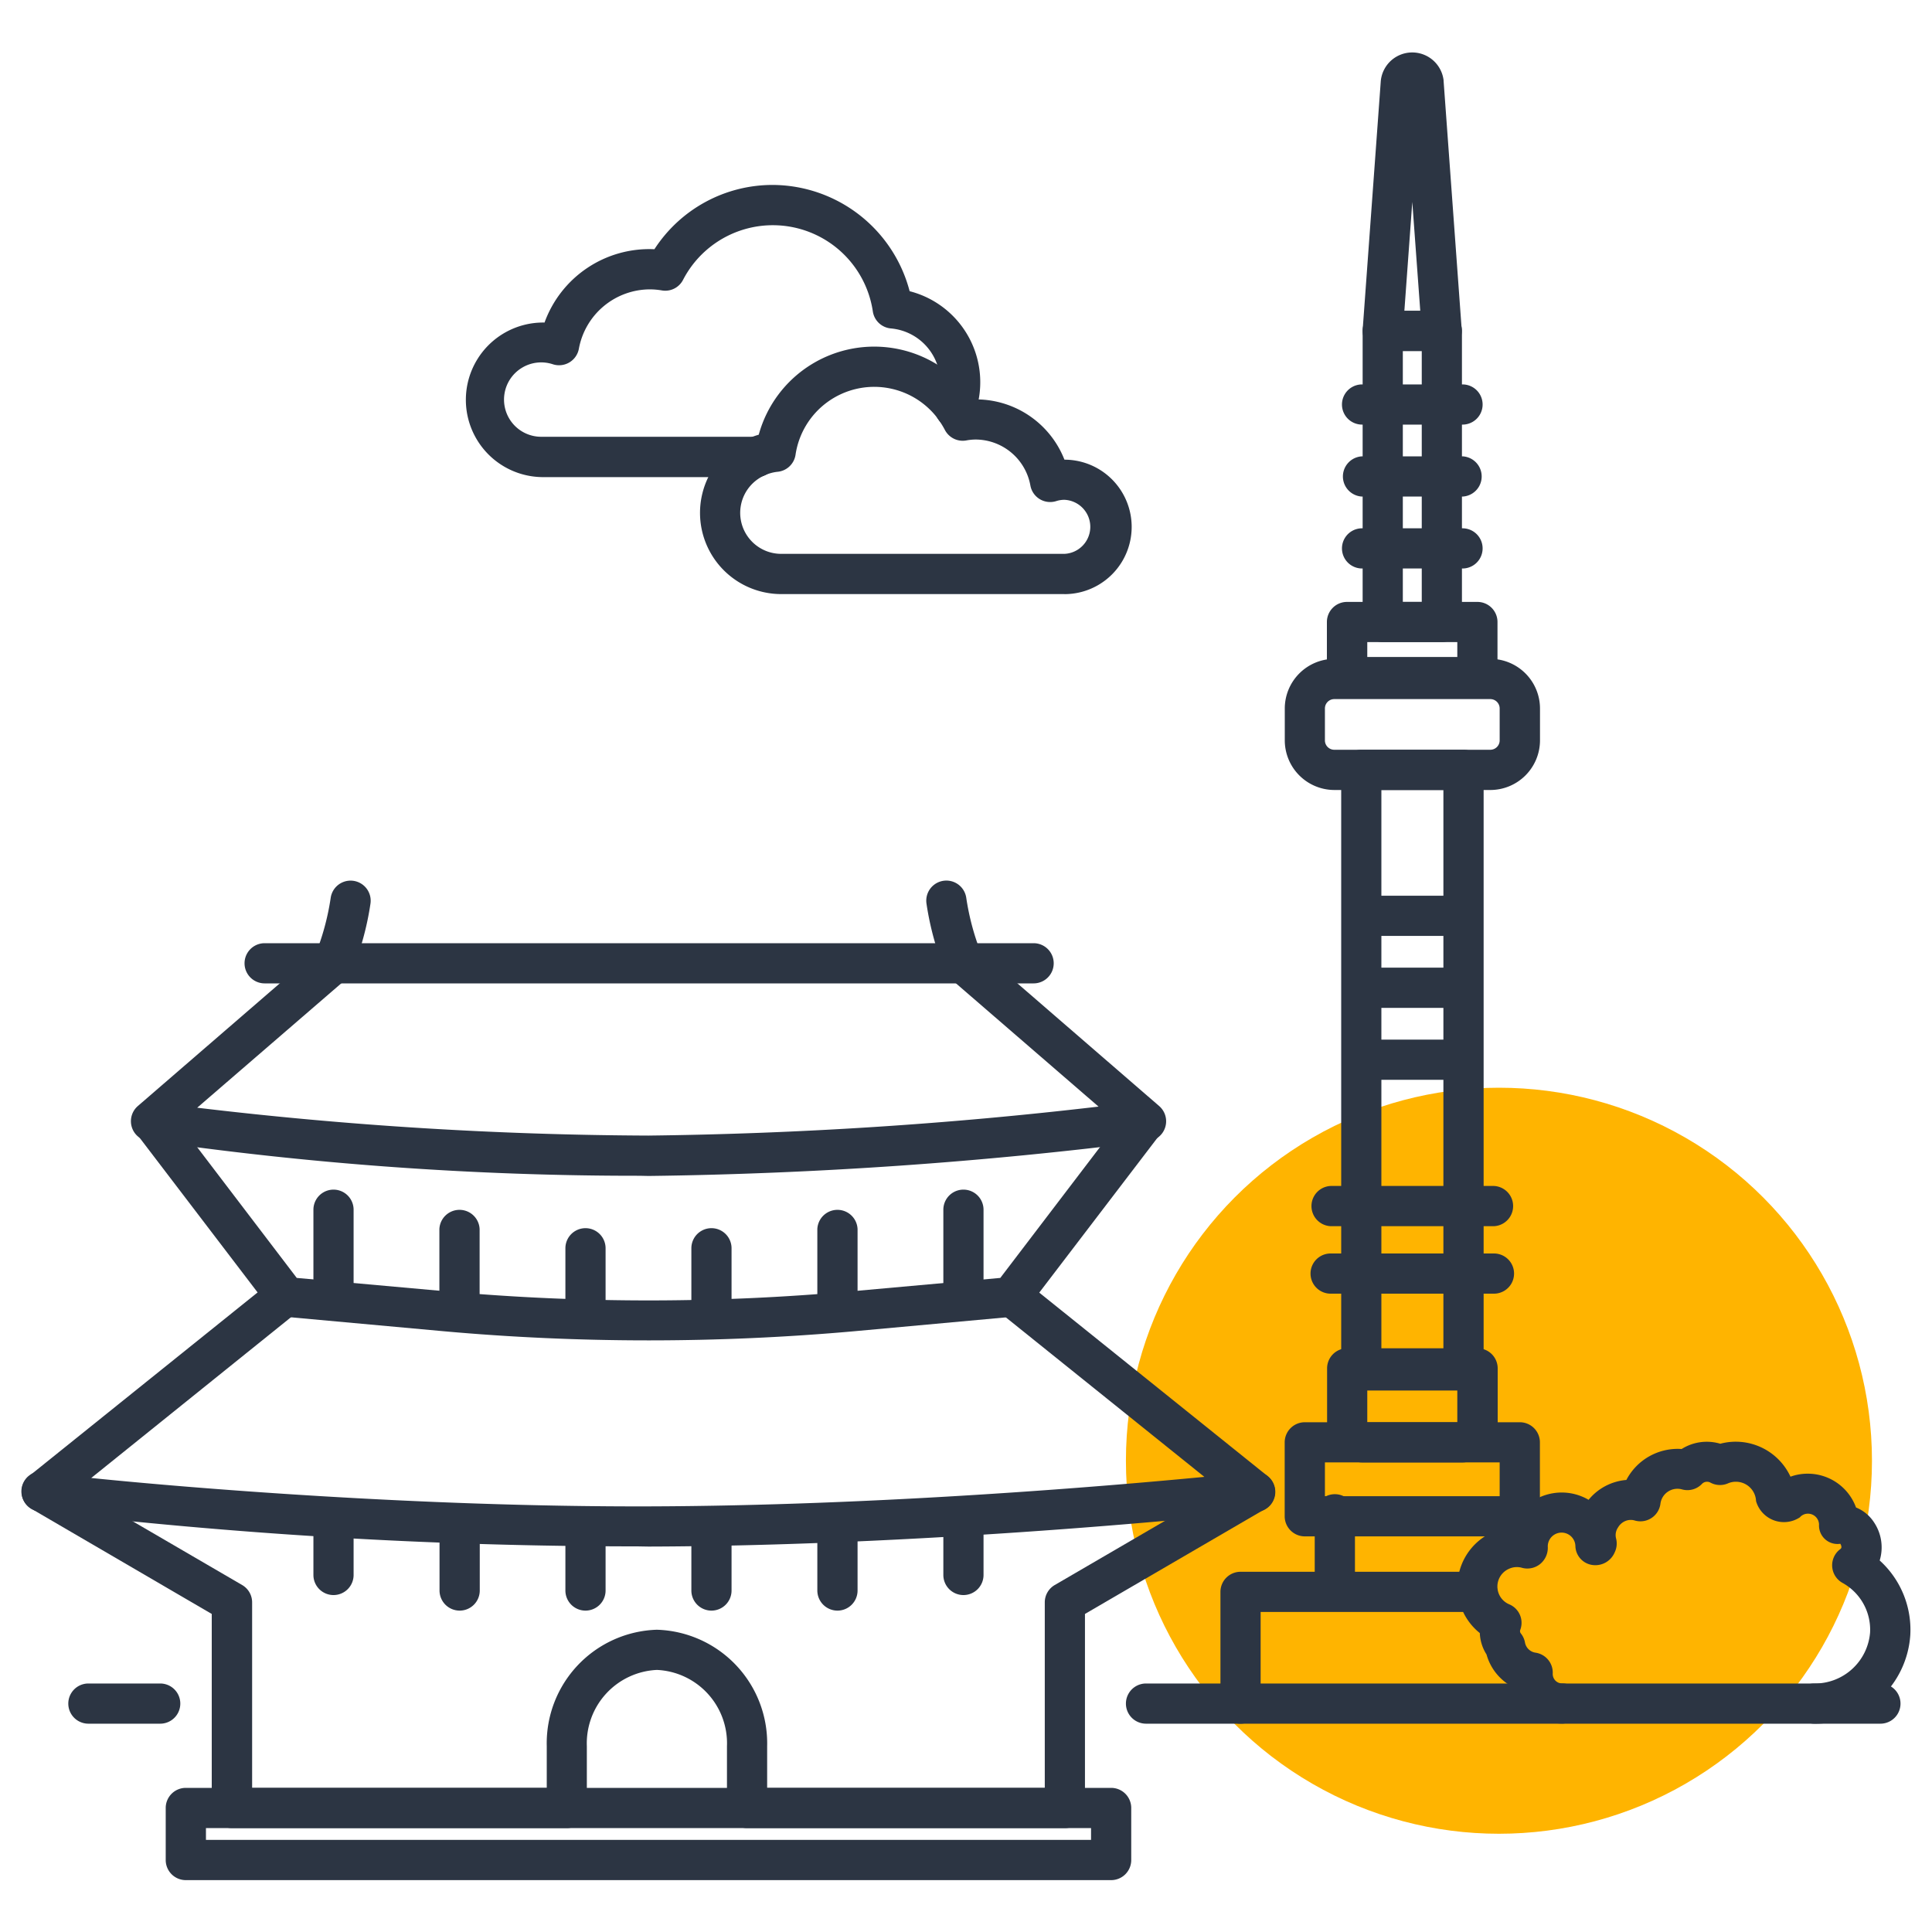<svg xmlns="http://www.w3.org/2000/svg" viewBox="0 0 40 40"><defs><style>.cls-1{fill:#ffb400;}.cls-2{fill:#2c3543;}</style></defs><title>seoul-40x40-colorspot-outlinesyellow</title><g id="Layer_7" data-name="Layer 7"><circle class="cls-1" cx="31.034" cy="30.243" r="7.723"/></g><g id="Layer_1" data-name="Layer 1"><path class="cls-2" d="M15.662,9.878H11.217a1.6,1.6,0,1,1,.057-3.2A2.307,2.307,0,0,1,13.549,5.16,2.913,2.913,0,0,1,16,3.829a2.944,2.944,0,0,1,2.833,2.2A1.945,1.945,0,0,1,20.17,8.6a.416.416,0,0,1-.78-.292,1.1,1.1,0,0,0,.076-.392A1.12,1.12,0,0,0,18.445,6.8a.415.415,0,0,1-.374-.353,2.093,2.093,0,0,0-3.929-.653.414.414,0,0,1-.438.219,1.514,1.514,0,0,0-.247-.022,1.5,1.5,0,0,0-1.472,1.229.417.417,0,0,1-.535.323.77.77,0,1,0-.233,1.5h4.445a.416.416,0,0,1,0,.832Z"/><path class="cls-2" d="M15.662,9.878a.416.416,0,0,1-.17-.8A1.849,1.849,0,0,1,15.709,9a2.479,2.479,0,0,1,4.409-.784.416.416,0,0,1-.677.484,1.647,1.647,0,0,0-2.97.714.416.416,0,0,1-.373.354.827.827,0,0,0-.266.074A.429.429,0,0,1,15.662,9.878Z"/><path class="cls-2" d="M22.037,12.3h-5.86a1.682,1.682,0,0,1-.685-3.219.416.416,0,1,1,.34.76.849.849,0,0,0,.345,1.626h5.86a.56.56,0,0,0,0-1.119.554.554,0,0,0-.17.027.416.416,0,0,1-.534-.323A1.157,1.157,0,0,0,20.194,9.1,1.094,1.094,0,0,0,20,9.12a.417.417,0,0,1-.438-.22,1.585,1.585,0,0,0-.124-.2.417.417,0,1,1,.678-.484l.037.054a1.965,1.965,0,0,1,1.885,1.247,1.392,1.392,0,0,1,0,2.784Z"/><path class="cls-2" d="M37.563,35.687a.416.416,0,0,1,0-.832A1.149,1.149,0,0,0,38.718,33.8a1.108,1.108,0,0,0-.571-1.028.417.417,0,0,1-.045-.7c.012-.009.044-.033,0-.11a.382.382,0,0,1-.441-.395.229.229,0,0,0-.229-.228.221.221,0,0,0-.168.076.6.6,0,0,1-.907-.337.417.417,0,0,0-.417-.4.406.406,0,0,0-.165.034.418.418,0,0,1-.359-.014.146.146,0,0,0-.181.027.416.416,0,0,1-.405.113.355.355,0,0,0-.453.3.418.418,0,0,1-.526.344.291.291,0,0,0-.2.009.316.316,0,0,0-.151.133.279.279,0,0,0-.04.232.419.419,0,0,1-.031.287.434.434,0,0,1-.469.257.407.407,0,0,1-.343-.386.286.286,0,0,0-.572.006.433.433,0,0,1-.154.358.421.421,0,0,1-.375.083.388.388,0,0,0-.266.016.4.4,0,0,0,0,.74.415.415,0,0,1,.225.529.075.075,0,0,0,.012.072.414.414,0,0,1,.086.188.26.26,0,0,0,.219.211.417.417,0,0,1,.356.424.2.2,0,0,0,.054.153.192.192,0,0,0,.139.059.416.416,0,1,1,0,.832,1.027,1.027,0,0,1-.986-.741,1.088,1.088,0,0,1-.578-.69.886.886,0,0,1-.139-.443,1.234,1.234,0,0,1,.652-2.192,1.12,1.12,0,0,1,1.044-.718,1.1,1.1,0,0,1,.556.151,1.128,1.128,0,0,1,.782-.411A1.2,1.2,0,0,1,34.817,30a.978.978,0,0,1,.8-.109,1.212,1.212,0,0,1,.318-.042,1.249,1.249,0,0,1,1.135.724,1.047,1.047,0,0,1,.357-.062,1.064,1.064,0,0,1,1,.7.8.8,0,0,1,.375.311.931.931,0,0,1,.115.786,1.935,1.935,0,0,1,.634,1.537A1.966,1.966,0,0,1,37.563,35.687Z"/><path class="cls-2" d="M30.3,28.747a.416.416,0,0,1-.416-.416V16.356H28.6V28.331a.416.416,0,0,1-.832,0V15.94a.417.417,0,0,1,.416-.417H30.3a.417.417,0,0,1,.417.417V28.331A.417.417,0,0,1,30.3,28.747Z"/><path class="cls-2" d="M3.317,35.687H1.83a.416.416,0,1,1,0-.832H3.317a.416.416,0,0,1,0,.832Z"/><path class="cls-2" d="M38.932,35.687H23.727a.416.416,0,1,1,0-.832H38.932a.416.416,0,1,1,0,.832Z"/><path class="cls-2" d="M30.588,14.434h-2.7a.416.416,0,0,1-.416-.416v-1.14a.416.416,0,0,1,.416-.416h2.7a.416.416,0,0,1,.416.416v1.14A.416.416,0,0,1,30.588,14.434Zm-2.28-.832h1.864v-.308H28.308Z"/><path class="cls-2" d="M30.28,19.377H28.2a.416.416,0,1,1,0-.832h2.08a.416.416,0,1,1,0,.832Z"/><path class="cls-2" d="M30.28,20.867H28.2a.417.417,0,0,1,0-.833h2.08a.417.417,0,0,1,0,.833Z"/><path class="cls-2" d="M30.28,22.356H28.2a.416.416,0,0,1,0-.832h2.08a.416.416,0,0,1,0,.832Z"/><path class="cls-2" d="M30.28,8.791H28.2a.416.416,0,1,1,0-.832h2.08a.416.416,0,0,1,0,.832Z"/><path class="cls-2" d="M30.28,10.281H28.2a.417.417,0,0,1,0-.833h2.08a.417.417,0,0,1,0,.833Z"/><path class="cls-2" d="M30.28,11.77H28.2a.416.416,0,0,1,0-.832h2.08a.416.416,0,0,1,0,.832Z"/><path class="cls-2" d="M30.931,25.387H27.549a.417.417,0,0,1,0-.833h3.382a.417.417,0,0,1,0,.833Z"/><path class="cls-2" d="M30.931,26.784H27.549a.416.416,0,0,1,0-.832h3.382a.416.416,0,1,1,0,.832Z"/><path class="cls-2" d="M30.28,28.789H28.2a.417.417,0,0,1,0-.833h2.08a.417.417,0,0,1,0,.833Z"/><path class="cls-2" d="M30.28,30.278H28.2a.416.416,0,0,1,0-.832h2.08a.416.416,0,1,1,0,.832Z"/><path class="cls-2" d="M29.852,7.267H28.628a.415.415,0,0,1-.415-.446l.375-5.147a.654.654,0,0,1,1.3-.012v.012l.375,5.147a.415.415,0,0,1-.415.446Zm-.776-.832h.329L29.24,4.181Z"/><path class="cls-2" d="M30.588,29.887a.416.416,0,0,1-.416-.416v-.724H28.308v.724a.416.416,0,0,1-.832,0v-1.14a.416.416,0,0,1,.416-.416h2.7a.416.416,0,0,1,.416.416v1.14A.416.416,0,0,1,30.588,29.887Z"/><path class="cls-2" d="M31.466,31.809H27.015a.417.417,0,0,1-.417-.416V29.862a.417.417,0,0,1,.417-.416h4.451a.416.416,0,0,1,.416.416v1.531A.416.416,0,0,1,31.466,31.809Zm-4.035-.832h3.618v-.7H27.431Z"/><path class="cls-2" d="M29.852,13.294H28.628a.416.416,0,0,1-.416-.416V6.851a.416.416,0,0,1,.416-.416h1.224a.416.416,0,0,1,.416.416v6.027A.416.416,0,0,1,29.852,13.294Zm-.808-.832h.392V7.267h-.392Z"/><path class="cls-2" d="M30.855,16.356h-3.23A1.029,1.029,0,0,1,26.6,15.329v-.661a1.029,1.029,0,0,1,1.027-1.027h3.23a1.029,1.029,0,0,1,1.027,1.027v.661A1.029,1.029,0,0,1,30.855,16.356Zm-3.23-1.882a.194.194,0,0,0-.194.194v.661a.194.194,0,0,0,.194.194h3.23a.194.194,0,0,0,.194-.194v-.661a.194.194,0,0,0-.194-.194Z"/><path class="cls-2" d="M25.684,35.687a.416.416,0,0,1-.416-.416V32.958a.416.416,0,0,1,.416-.416h4.9a.416.416,0,1,1,0,.832H26.1v1.9A.416.416,0,0,1,25.684,35.687Z"/><path class="cls-2" d="M13.194,32.016A105.058,105.058,0,0,1,.737,31.279a.415.415,0,0,1-.133-.72l5.04-4.05a.416.416,0,0,1,.522.649L1.889,30.6c1.953.2,6.758.6,11.536.588,4.719-.013,9.487-.417,11.51-.611l-4.249-3.414a.416.416,0,0,1,.522-.649l5.04,4.05a.416.416,0,0,1-.215.738c-.063.007-6.374.7-12.606.718Z"/><path class="cls-2" d="M13.427,27.751c-1.42,0-2.841-.063-4.251-.19l-3.289-.3a.417.417,0,0,1-.294-.162L2.825,23.47a.416.416,0,0,1,.662-.5l2.657,3.488,3.106.279a46.874,46.874,0,0,0,8.36,0l3.1-.279,2.658-3.488a.416.416,0,0,1,.662.5L21.259,27.1a.415.415,0,0,1-.293.162l-3.281.3C16.272,27.688,14.85,27.751,13.427,27.751Z"/><path class="cls-2" d="M6.905,20.361a.419.419,0,0,1-.385-.574,5.229,5.229,0,0,0,.327-1.2.416.416,0,0,1,.823.123A6.019,6.019,0,0,1,7.29,20.1.416.416,0,0,1,6.905,20.361Z"/><path class="cls-2" d="M13.243,24.343A70.42,70.42,0,0,1,2.973,23.6a.416.416,0,0,1-.12-.7l3.78-3.267a.416.416,0,1,1,.544.63L4.083,22.934a81.419,81.419,0,0,0,9.342.577,89.009,89.009,0,0,0,9.319-.6l-3.069-2.653a.416.416,0,1,1,.544-.63L24,22.9a.417.417,0,0,1-.217.728,91.32,91.32,0,0,1-10.354.719ZM3.126,23.211h0Z"/><path class="cls-2" d="M19.947,20.361a.416.416,0,0,1-.385-.259,6.07,6.07,0,0,1-.38-1.393.416.416,0,1,1,.823-.123,5.229,5.229,0,0,0,.327,1.2.416.416,0,0,1-.227.542A.421.421,0,0,1,19.947,20.361Z"/><path class="cls-2" d="M6.905,20.36H5.479a.416.416,0,0,1,0-.832H6.905a.416.416,0,1,1,0,.832Z"/><path class="cls-2" d="M21.4,20.36H19.947a.416.416,0,0,1,0-.832H21.4a.416.416,0,0,1,0,.832Z"/><path class="cls-2" d="M19.947,20.36H6.905a.416.416,0,0,1,0-.832H19.947a.416.416,0,0,1,0,.832Z"/><path class="cls-2" d="M22.048,37.849H15.467a.417.417,0,0,1-.416-.417V36.153a1.52,1.52,0,0,0-1.45-1.579,1.521,1.521,0,0,0-1.451,1.579v1.279a.417.417,0,0,1-.416.417H4.8a.417.417,0,0,1-.416-.417V33.415L.66,31.243a.416.416,0,1,1,.418-.719l3.935,2.292a.415.415,0,0,1,.207.359v3.841h6.1v-.863A2.352,2.352,0,0,1,13.6,33.742a2.353,2.353,0,0,1,2.283,2.411v.863h5.748V33.175a.415.415,0,0,1,.207-.359l3.935-2.292a.416.416,0,0,1,.419.719l-3.729,2.172v4.017A.417.417,0,0,1,22.048,37.849Z"/><path class="cls-2" d="M19.947,27.249a.416.416,0,0,1-.416-.416V25.046a.416.416,0,1,1,.832,0v1.787A.416.416,0,0,1,19.947,27.249Z"/><path class="cls-2" d="M6.905,27.249a.416.416,0,0,1-.416-.416V25.046a.416.416,0,1,1,.832,0v1.787A.416.416,0,0,1,6.905,27.249Z"/><path class="cls-2" d="M9.514,27.571a.417.417,0,0,1-.417-.416v-1.71a.417.417,0,0,1,.833,0v1.71A.416.416,0,0,1,9.514,27.571Z"/><path class="cls-2" d="M12.122,27.571a.416.416,0,0,1-.416-.416V25.844a.416.416,0,0,1,.832,0v1.311A.416.416,0,0,1,12.122,27.571Z"/><path class="cls-2" d="M14.73,27.571a.416.416,0,0,1-.416-.416V25.844a.416.416,0,0,1,.832,0v1.311A.416.416,0,0,1,14.73,27.571Z"/><path class="cls-2" d="M17.339,27.571a.417.417,0,0,1-.417-.416v-1.71a.417.417,0,0,1,.833,0v1.71A.416.416,0,0,1,17.339,27.571Z"/><path class="cls-2" d="M19.947,33.024a.416.416,0,0,1-.416-.416V31.451a.416.416,0,0,1,.832,0v1.157A.416.416,0,0,1,19.947,33.024Z"/><path class="cls-2" d="M6.905,33.024a.416.416,0,0,1-.416-.416V31.451a.416.416,0,1,1,.832,0v1.157A.416.416,0,0,1,6.905,33.024Z"/><path class="cls-2" d="M9.514,33.346A.417.417,0,0,1,9.1,32.93V31.6a.417.417,0,0,1,.833,0V32.93A.416.416,0,0,1,9.514,33.346Z"/><path class="cls-2" d="M12.122,33.346a.416.416,0,0,1-.416-.416V31.6a.416.416,0,1,1,.832,0V32.93A.416.416,0,0,1,12.122,33.346Z"/><path class="cls-2" d="M14.73,33.346a.416.416,0,0,1-.416-.416V31.6a.416.416,0,0,1,.832,0V32.93A.416.416,0,0,1,14.73,33.346Z"/><path class="cls-2" d="M17.339,33.346a.417.417,0,0,1-.417-.416V31.6a.417.417,0,0,1,.833,0V32.93A.416.416,0,0,1,17.339,33.346Z"/><path class="cls-2" d="M23.005,38.926H3.847a.416.416,0,0,1-.416-.416V37.432a.416.416,0,0,1,.416-.416H23.005a.416.416,0,0,1,.416.416V38.51A.416.416,0,0,1,23.005,38.926ZM4.264,38.093H22.589v-.244H4.264Z"/><path class="cls-2" d="M27.637,33.018a.417.417,0,0,1-.417-.416V31.373a.417.417,0,1,1,.833,0V32.6A.416.416,0,0,1,27.637,33.018Z"/></g></svg>
